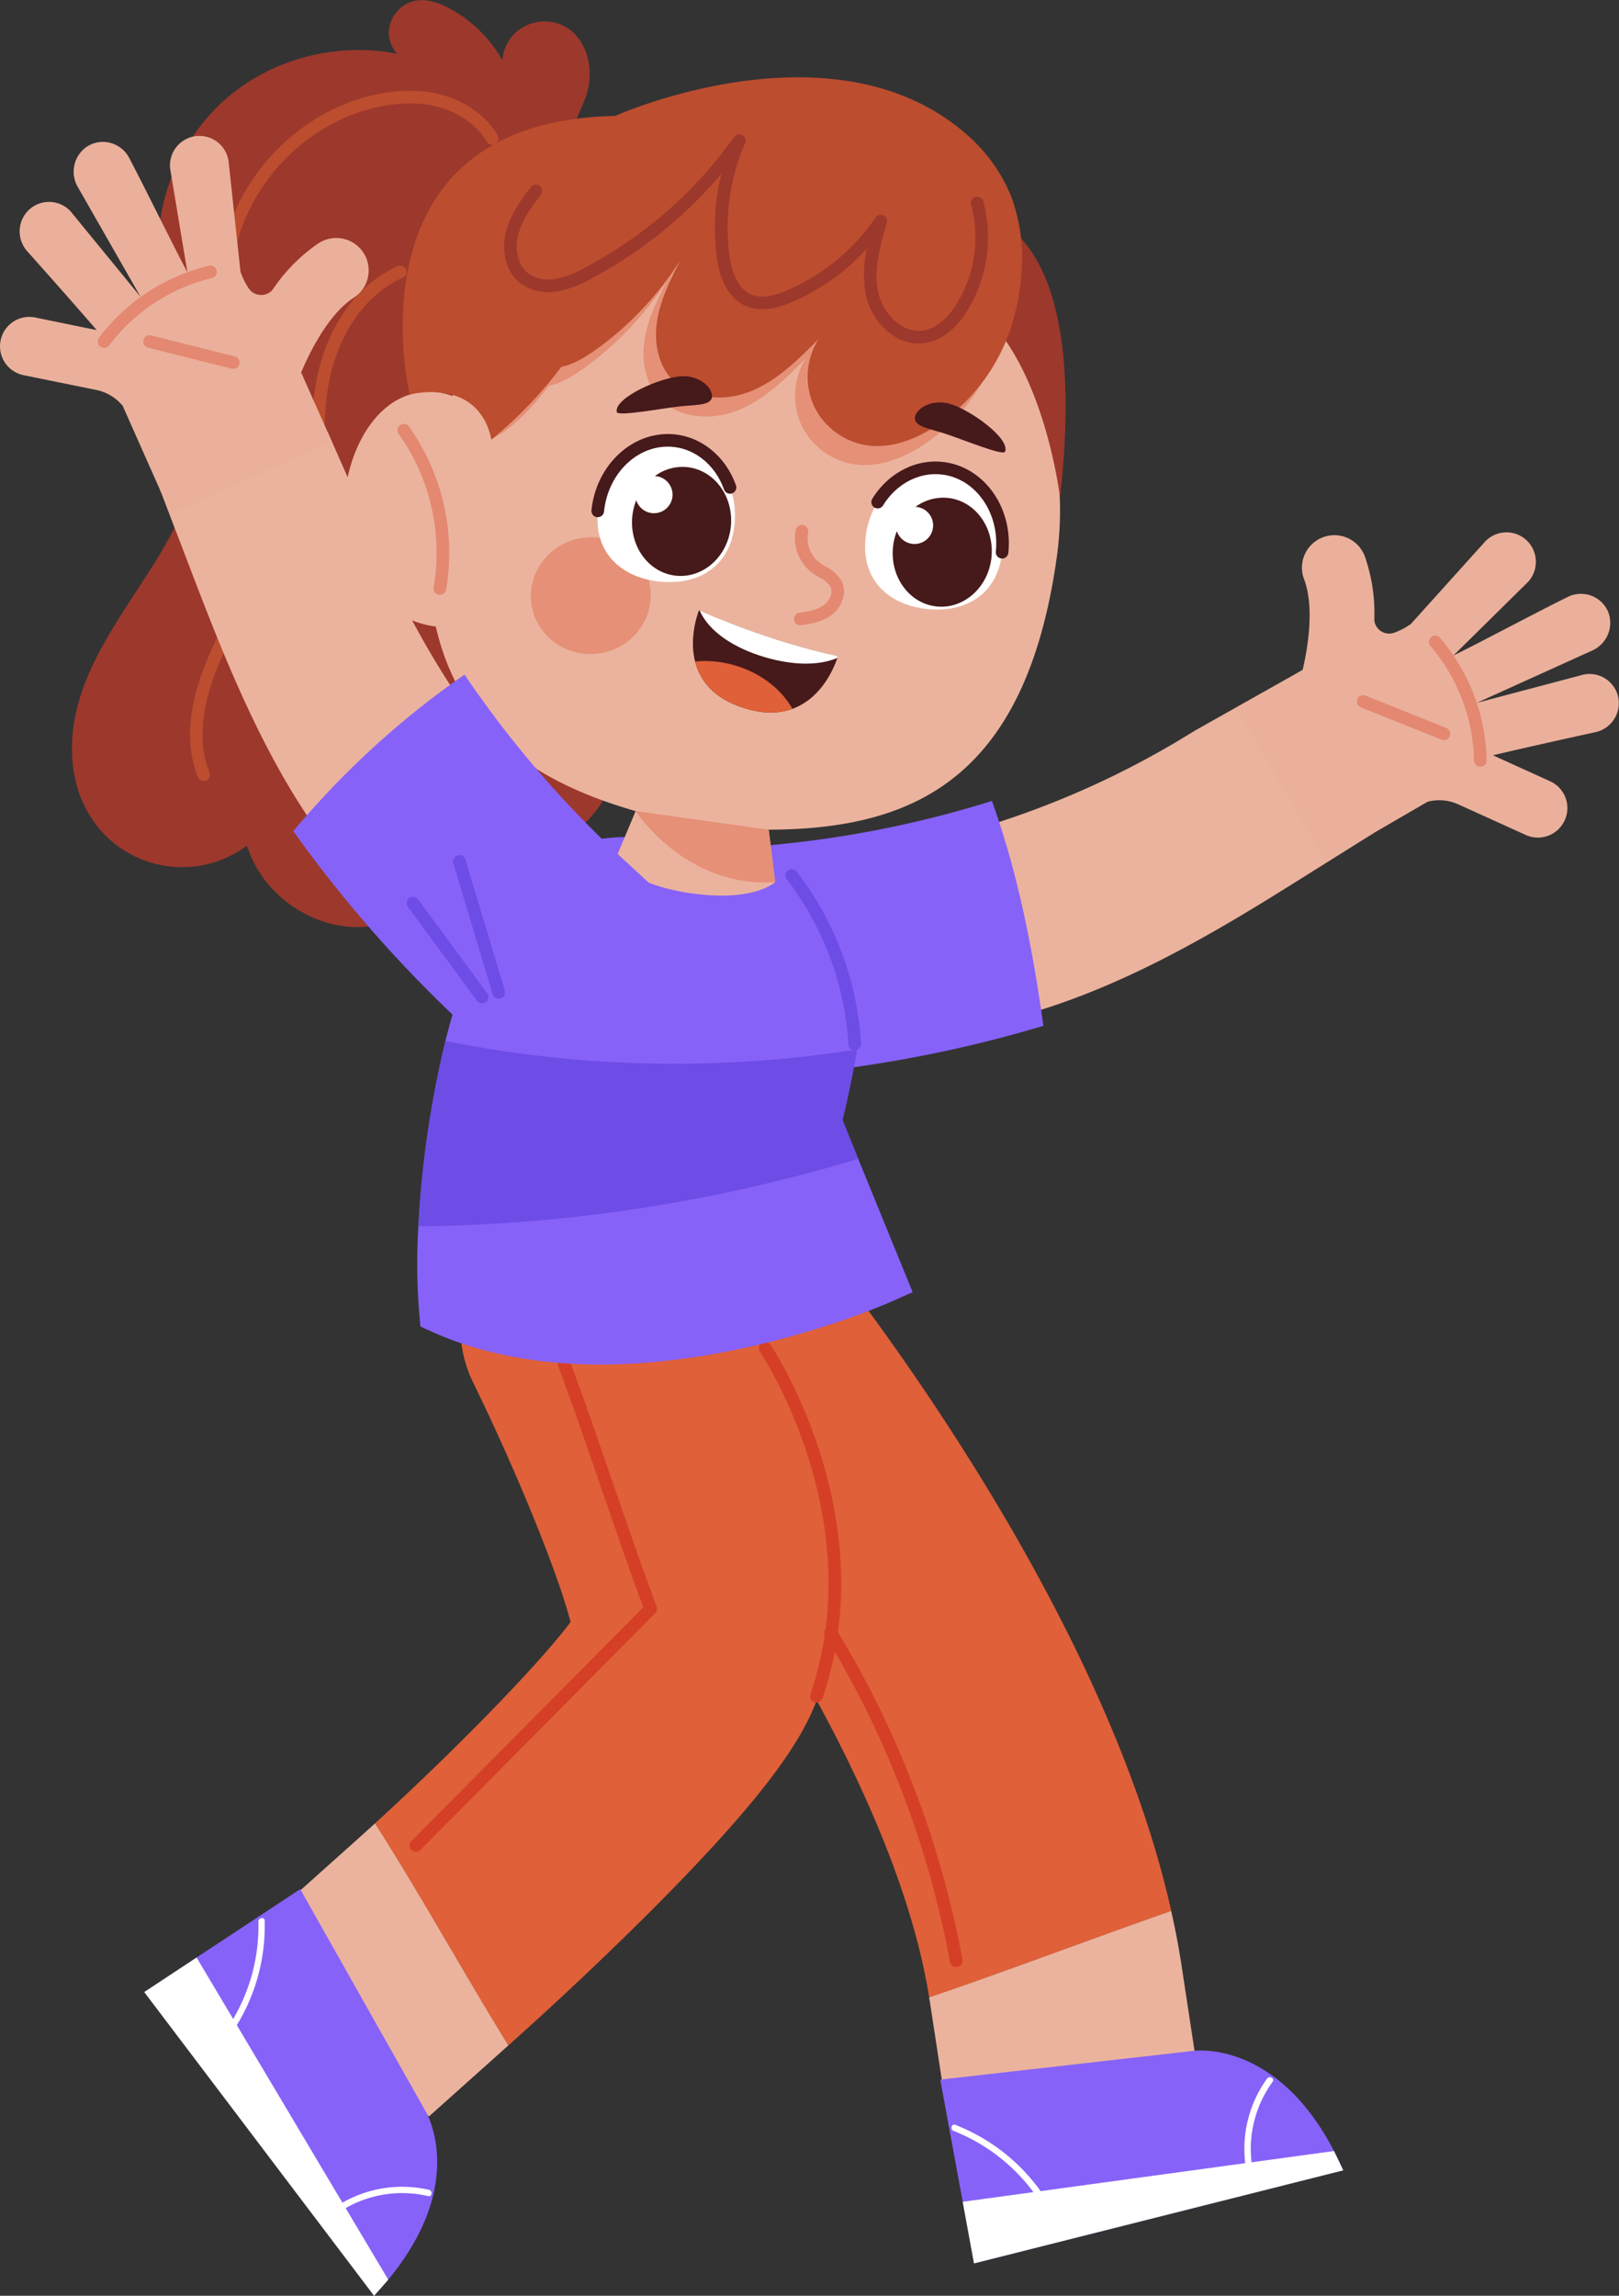 <?xml version="1.0" encoding="UTF-8"?> <svg xmlns="http://www.w3.org/2000/svg" viewBox="0 0 490.73 695.59"><rect x="0" y="0" width="490.73" height="695.59" fill="#333333" stroke="none"/><defs><style>.cls-1{fill:#ebb39d;}.cls-2{fill:#8762f9;}.cls-3{fill:#ebb09b;}.cls-4{fill:#e48871;}.cls-5{fill:#df6039;}.cls-6{fill:#fff;}.cls-7{fill:#d53f26;}.cls-8{fill:#6e4ce6;}.cls-9{fill:#9d382c;}.cls-10{fill:#e59077;}.cls-11{fill:#46191b;}.cls-12{fill:#bc4d2f;}</style></defs><g id="Слой_2" data-name="Слой 2"><g id="OBJECTS"><path class="cls-1" d="M416.25,252.49,394.79,203,362.12,221.4A268.25,268.25,0,0,1,299.87,250c6.62,18.36,10.34,37.59,13,56.78,28.17-8.39,53.86-23.26,78.73-38.85Z"></path><path class="cls-2" d="M236.69,255.76,183,261.1l6.9,69.43,53.71-5.34a390.42,390.42,0,0,0,72.65-14.37c-3.2-23-7.67-46.11-15.6-68.14A321.13,321.13,0,0,1,236.69,255.76Z"></path><path class="cls-3" d="M462.49,253l-7.24-3.29c-4.14-1.87-9.25-4.2-13.24-6a14,14,0,0,0-9.3-.79l-31,18-26.88-46.29,20-11.62c1.38-5.84,3.76-18.77.44-27.52a9.83,9.83,0,1,1,18.39-7,52.1,52.1,0,0,1,2.91,19,4.16,4.16,0,0,0,.58,2.23,4.54,4.54,0,0,0,5.41,2,21.82,21.82,0,0,0,5.08-2.66L450,164.25a8.92,8.92,0,0,1,12.6-.66,9,9,0,0,1,.68,12.6L440.56,198.6c7.64-3.72,25.87-13.44,34.89-17.86a9,9,0,0,1,7.28-.09,8.86,8.86,0,0,1,4.91,5.28,9.18,9.18,0,0,1-5,11.16l-35,15.86,32.44-8.58a8.89,8.89,0,0,1,10.44,7,9,9,0,0,1-7,10.48c-9.65,2.11-23.91,5.29-31,7l17.32,7.86a8.9,8.9,0,0,1,4.45,11.78A8.92,8.92,0,0,1,462.49,253Z"></path><path class="cls-4" d="M448.7,232.32a1.92,1.92,0,0,1-1.92-1.89,55,55,0,0,0-13.21-34.69,1.91,1.91,0,1,1,2.89-2.51,58.88,58.88,0,0,1,14.15,37.15,1.92,1.92,0,0,1-1.88,1.94Z"></path><path class="cls-4" d="M437.66,224.25a1.76,1.76,0,0,1-.71-.14l-24.38-9.76a1.92,1.92,0,1,1,1.43-3.56l24.37,9.77a1.91,1.91,0,0,1-.71,3.69Z"></path><path class="cls-1" d="M107.3,558.21,78.6,583.88,130,641.28l24.12-21.57c-13.84-22.41-26.4-45.35-40.42-67.27Q110.49,555.34,107.3,558.21Z"></path><path class="cls-5" d="M232.08,428.33c-4.68-11.33-9.45-21.92-13.09-29.8s-6.17-13-6.36-13.45a38.52,38.52,0,1,0-69.14,34c13.35,27.25,25.85,58.2,29.45,72.38-9.11,12.24-33.79,37.69-59.27,61,14,21.92,26.58,44.86,40.42,67.27l4.59-4.11c.81-.73,19.93-17.86,39.83-37.85,39.24-39.4,48.83-56.67,51.57-71.73C252.66,491.78,250.59,473.12,232.08,428.33Z"></path><path class="cls-5" d="M242,369.66l-24.7-29.53L158.2,389.51l24.66,29.55c.86,1,85.53,103.33,98.8,186.17,24.62-8.38,48.92-17.66,73.37-26.2C332.7,479,245.84,374.29,242,369.66Z"></path><path class="cls-1" d="M355,579c-24.45,8.54-48.75,17.82-73.37,26.2,0,.35.12.7.17,1l5.83,38.08,76.15-11.67L358,594.62C357.19,589.44,356.19,584.24,355,579Z"></path><path class="cls-2" d="M91,572.39l37.93,67.17s14.73,23.85-15.54,56l-69.66-92Z"></path><polygon class="cls-6" points="43.73 603.57 59.59 593.11 117.68 690.72 113.39 695.59 43.73 603.57"></polygon><path class="cls-6" d="M66.81,617.44a55.42,55.42,0,0,0,11.51-35.23c0-1.22,1.87-1.5,1.9-.27a57.55,57.55,0,0,1-11.89,36.67A1,1,0,0,1,66.81,617.44Z"></path><path class="cls-6" d="M101.62,668.73A36.42,36.42,0,0,1,130,663.48c1.19.28,1,2.19-.23,1.91a34.55,34.55,0,0,0-27,4.87C101.76,670.94,100.59,669.42,101.62,668.73Z"></path><path class="cls-2" d="M285,630.1l76.64-8.7s27.7-4.25,45.51,36.18l-111.91,28.2Z"></path><polygon class="cls-6" points="295.23 685.78 291.8 667.11 404.34 651.73 407.14 657.58 295.23 685.78"></polygon><path class="cls-6" d="M317,670a55.43,55.43,0,0,0-27.94-24.35c-1.14-.44-.65-2.3.5-1.85A57.54,57.54,0,0,1,318.69,669,1,1,0,0,1,317,670Z"></path><path class="cls-6" d="M377.83,657.93a36.39,36.39,0,0,1,6.23-28.15c.72-1,2.39,0,1.66,1a34.57,34.57,0,0,0-6,26.72C379.92,658.66,378.06,659.15,377.83,657.93Z"></path><path class="cls-7" d="M247.48,515.86a1.88,1.88,0,0,1-.62-.11,1.92,1.92,0,0,1-1.2-2.43c18.27-53.56-15-103.29-15.33-103.79a1.92,1.92,0,0,1,3.17-2.16c.35.51,34.68,51.78,15.79,107.19A1.92,1.92,0,0,1,247.48,515.86Z"></path><path class="cls-7" d="M126.09,561.07a1.92,1.92,0,0,1-1.36-3.27L195,487c-3.5-9.32-8.15-22.82-12.66-35.88-4.7-13.61-9.55-27.68-13.07-37a1.91,1.91,0,1,1,3.58-1.36c3.54,9.35,8.41,23.45,13.11,37.08s9.54,27.64,13.06,36.93a1.91,1.91,0,0,1-.43,2L127.45,560.5A1.88,1.88,0,0,1,126.09,561.07Z"></path><path class="cls-7" d="M289.83,596a1.91,1.91,0,0,1-1.88-1.56,291.56,291.56,0,0,0-37.86-98.95,1.92,1.92,0,0,1,3.27-2,295.74,295.74,0,0,1,38.36,100.25,1.92,1.92,0,0,1-1.54,2.23A2.07,2.07,0,0,1,289.83,596Z"></path><path class="cls-2" d="M276.63,391.51l-5.92,2.64c-2.39,1.07-43.84,19.28-88.78,19.28-17.12,0-34.75-2.65-50.92-9.89l-3.57-1.61-.36-3.89a187.73,187.73,0,0,1-.27-26.48,306.88,306.88,0,0,1,8.2-56.15c5.64-22.58,14.11-42.74,25.66-52.48,9.85-8.29,25.24-11.15,44.48-8.24,22.42,3.38,48.08,14.63,53.87,23.59,4.66,7.23,3.28,24.27.69,39.69-1.36,8.11-3,15.77-4.39,21.35l4.81,11.79Z"></path><path class="cls-8" d="M259.05,318.21a1.91,1.91,0,0,1-1.91-1.81,91,91,0,0,0-18.49-49.75,1.92,1.92,0,1,1,3-2.34A94.94,94.94,0,0,1,261,316.18a1.91,1.91,0,0,1-1.8,2Z"></path><path class="cls-9" d="M187.33,230.51c-1.48,7.51-5.14,14.87-11.15,19.78a25,25,0,0,1-19.32,5.4,21.72,21.72,0,0,1-14.24-7.76A34.59,34.59,0,0,1,136.1,266c-7.8,10.92-21,17-34.36,14.22-12.32-2.57-23.15-11.92-26.88-24a32.95,32.95,0,0,1-36.95,1.63C28.44,252,23,242,22,231c-2.24-25.55,16.46-45.4,28.21-66.1,6.19-10.89,11-23,10-35.76-.92-12.44-6.49-23.88-9.79-35.74a62.83,62.83,0,0,1-.61-32.91A61.59,61.59,0,0,1,65.5,32.74c14.07-14.22,35.34-20.28,54.85-16.45a9.82,9.82,0,0,1-2.51-6.57,10.22,10.22,0,0,1,6.38-9c4.41-1.74,9.24.2,13.09,2.42a40.44,40.44,0,0,1,14.95,15.08,12.93,12.93,0,0,1,5.1-9.25A13.22,13.22,0,0,1,171.19,8c3.87,2.1,6.27,6.17,7.15,10.4a20.64,20.64,0,0,1-.4,9.76A17.39,17.39,0,0,1,177,30.8c-.19.48-.38,1-.61,1.42-.5,1.17-1,2.36-1.5,3.52-7.95,18.75-15.6,37.83-19.43,57.9-3.68,19.24-3.74,39.63,2.85,58.26s20.13,33.86,26.55,52.58C187.73,212.82,189,221.79,187.33,230.51Z"></path><path class="cls-1" d="M320.33,168.72c-9.47,67.86-44,82.5-87.31,82.67a147.12,147.12,0,0,1-40.35-5.63c-41.64-12-70.67-36.55-61.35-103.4,7.47-53.53,55.85-91,108-83.74S327.8,115.2,320.33,168.72Z"></path><path class="cls-9" d="M321.31,150.81s-2.94-24.92-13.94-43.58a55.88,55.88,0,0,0-3.81-5.77,39.34,39.34,0,0,0-11.1-10.35l-1.43-27s9.85-1.36,18.6,8.28a33.07,33.07,0,0,1,3.76,5C320.65,89,325.81,110.64,321.31,150.81Z"></path><ellipse class="cls-10" cx="179.08" cy="180.47" rx="18.17" ry="17.68" transform="translate(-22.14 25.07) rotate(-7.54)"></ellipse><path class="cls-1" d="M186.47,260.49s4.34,7.56,23.3,10.2,25.2-3.44,25.2-3.44L233,251.39A143.78,143.78,0,0,1,212.66,250a142,142,0,0,1-20-4.22Z"></path><path class="cls-10" d="M192.69,245.76s15.17,23.47,42.28,21.49L233,251.39Z"></path><path class="cls-6" d="M222.63,159c-1.31,12.91-11.24,18.39-22.67,17.22s-20.05-8.55-18.73-21.45,11.66-22.41,23.09-21.24S224,146.12,222.63,159Z"></path><path class="cls-11" d="M181.23,156.71H181a1.93,1.93,0,0,1-1.72-2.1c1.43-13.94,12.73-24.24,25.19-23,8.34.85,15.45,6.73,18.57,15.34a1.92,1.92,0,1,1-3.61,1.3c-2.61-7.21-8.49-12.13-15.34-12.83-10.39-1.06-19.78,7.71-21,19.54A1.93,1.93,0,0,1,181.23,156.71Z"></path><path class="cls-11" d="M221.52,159.53c-.92,9.06-8.35,15.75-16.61,14.9s-14.17-8.88-13.25-18a17.6,17.6,0,0,1,1.2-4.85,5.63,5.63,0,1,0,5.94-7.31.92.92,0,0,0-.33,0,14.07,14.07,0,0,1,9.8-2.74C216.53,142.41,222.45,150.45,221.52,159.53Z"></path><path class="cls-6" d="M262.34,163.08c-1.32,12.9,7.29,20.28,18.73,21.45s21.36-4.31,22.67-17.21-6.88-24.31-18.31-25.48S263.66,150.18,262.34,163.08Z"></path><path class="cls-11" d="M303.75,169.23h-.2a1.92,1.92,0,0,1-1.71-2.1c1.21-11.83-6.24-22.32-16.6-23.38-6.86-.69-13.62,2.93-17.63,9.47a1.92,1.92,0,0,1-3.27-2c4.79-7.8,13-12.13,21.29-11.27,12.46,1.28,21.45,13.65,20,27.58A1.91,1.91,0,0,1,303.75,169.23Z"></path><path class="cls-11" d="M300.53,168.85c-.94,9.08-8.37,15.74-16.61,14.9s-14.18-8.89-13.24-18a17.72,17.72,0,0,1,1.17-4.82,5.63,5.63,0,1,0,5.94-7.34h-.31a14.19,14.19,0,0,1,9.81-2.73C295.53,151.72,301.45,159.76,300.53,168.85Z"></path><path class="cls-1" d="M149,133.24,140,189.53a25.17,25.17,0,0,1-6.23.45h0c-9.84-.56-19.31-6.72-24.4-15.35-6.14-10.44-6.4-23.65-2.59-35.16,2.67-8,7.81-15.92,15.5-19.21a18,18,0,0,1,1.87-.68A19.6,19.6,0,0,1,149,133.24Z"></path><path class="cls-4" d="M133.34,180.21l-.34,0a1.93,1.93,0,0,1-1.55-2.23,62.28,62.28,0,0,0-10.68-46.62,1.92,1.92,0,0,1,3.1-2.25,66.23,66.23,0,0,1,11.36,49.55A1.93,1.93,0,0,1,133.34,180.21Z"></path><path class="cls-11" d="M253.81,199.35c-.79,2.38-4.49,12.1-13.62,15.42-3.93,1.44-8.87,1.69-15-.35-9.23-3-13.13-8.58-14.5-14-2-7.85,1.2-15.52,1.2-15.52a.81.81,0,0,1,.17.07c2,.92,21.3,9.47,41.93,13.85C254,198.8,253.92,199,253.81,199.35Z"></path><path class="cls-5" d="M240.19,214.77c-3.93,1.44-8.87,1.69-15-.35-9.23-3-13.13-8.58-14.5-14a32,32,0,0,1,12,1.17C230.59,203.88,236.84,208.85,240.19,214.77Z"></path><path class="cls-6" d="M253.81,199.35c-5.77,2.43-13.59,2.21-21.76-.17-9.54-2.77-17.14-7.77-20-14.23,2,.92,21.3,9.47,41.93,13.85C254,198.8,253.92,199,253.81,199.35Z"></path><path class="cls-4" d="M242.55,189.44a1.92,1.92,0,0,1-.24-3.82c2.56-.32,5.46-.8,7.54-2.4,1.63-1.26,2.79-3.73,1.82-5.54a8.41,8.41,0,0,0-3.27-2.7c-.74-.44-1.49-.89-2.21-1.42a13.15,13.15,0,0,1-5-13,1.91,1.91,0,0,1,3.75.77,9.4,9.4,0,0,0,3.5,9.16,21.42,21.42,0,0,0,1.88,1.2,11.44,11.44,0,0,1,4.7,4.19c2,3.76,0,8.15-2.86,10.38-2.71,2.09-6.12,2.76-9.4,3.18Z"></path><path class="cls-10" d="M297.71,115.89A56.76,56.76,0,0,1,280,134.73c-6.27,4.14-13.78,7.07-21.21,5.92a21.45,21.45,0,0,1-13.32-7.8,20,20,0,0,1-2.65-4.29,21.4,21.4,0,0,1,1.42-20c-6.11,6.17-12.5,12.53-20.56,15.77a27.36,27.36,0,0,1-7.25,1.76h0c-6.3.6-12.76-1.09-16.9-5.77-3.85-4.39-5-10.61-4.29-16.46q.09-.72.21-1.44c1.07-6.22,4-12,6.84-17.63a96.31,96.31,0,0,1-12.63,15.91,95.64,95.64,0,0,1-12.86,11c-3.18,2.24-6.63,4.37-10.4,5.17C157.2,129,150.92,132,149.23,133a129,129,0,0,0,20.91-21.89c3.78-.8,7.22-2.93,10.41-5.17A94.94,94.94,0,0,0,193.4,95,95.79,95.79,0,0,0,206,79.07c-2.87,5.66-5.76,11.41-6.84,17.64-.07.47-.15,1-.21,1.43-.71,5.85.44,12.08,4.29,16.46,4.14,4.68,10.6,6.37,16.91,5.77h0a27.29,27.29,0,0,0,7.24-1.76c8.07-3.24,14.45-9.6,20.56-15.77a21.43,21.43,0,0,0-1.42,20,20,20,0,0,0,2.65,4.29,21.5,21.5,0,0,0,13.32,7.8c7.43,1.15,14.95-1.78,21.21-5.92A56.85,56.85,0,0,0,297.71,115.89Z"></path><path class="cls-12" d="M309.75,80.22a69.48,69.48,0,0,1-3.43,19.38A57.1,57.1,0,0,1,283.78,129c-6.26,4.14-13.78,7.07-21.21,5.92a21.5,21.5,0,0,1-13.32-7.8,20,20,0,0,1-2.65-4.29,21.43,21.43,0,0,1,1.42-20c-6.11,6.17-12.49,12.53-20.56,15.77a27.29,27.29,0,0,1-7.24,1.76h0c-6.31.6-12.77-1.09-16.91-5.77-3.85-4.38-5-10.61-4.29-16.46.06-.48.14-1,.21-1.43,1.08-6.23,4-12,6.84-17.64A95.79,95.79,0,0,1,193.4,95a94.94,94.94,0,0,1-12.85,11c-3.19,2.24-6.63,4.37-10.41,5.17A129,129,0,0,1,149.23,133a2.22,2.22,0,0,1-.19.13l-.1.06c-.11-.52-.23-1-.36-1.49a25.32,25.32,0,0,0-.88-2.63,11.46,11.46,0,0,0-.83-1.72c-.15-.27-.3-.54-.46-.79s-.26-.42-.42-.63c-5.13-7.61-14.47-7.49-19.08-6.88a21.14,21.14,0,0,0-2.74.5s-7.75-32.22,6.38-56.84c0,0,0,0,0-.06,8.52-14.85,25-26.91,55.88-27.52,0,0,64.06-28.77,104.56,3.91.76.63,1.51,1.26,2.26,1.92a49.43,49.43,0,0,1,10.52,12.91,45.86,45.86,0,0,1,3.2,6.92s0,.06,0,.1A52.94,52.94,0,0,1,309.75,80.22Z"></path><path class="cls-12" d="M61.73,236.62A1.93,1.93,0,0,1,60,235.43c-4-9.73-3-21.92,3.08-36.24,1.4-3.3,3-6.59,4.48-9.77,3.51-7.39,7.15-15,8.76-23,2.92-14.48-.66-28.81-4.45-44-3.29-13.17-6.7-26.79-5.4-40.46,2.4-25.16,22-47.51,46.66-53.14,7.56-1.73,14.55-1.76,20.77-.09,7.34,2,13.53,6.46,17,12.32a1.92,1.92,0,0,1-3.3,1.95c-2.95-5-8.31-8.86-14.69-10.57-5.6-1.5-12-1.46-18.91.12C90.86,37.8,72.48,58.73,70.24,82.3c-1.24,13,2.08,26.31,5.29,39.17,3.73,14.91,7.58,30.33,4.5,45.67-1.71,8.47-5.44,16.33-9.06,23.92-1.5,3.15-3,6.4-4.41,9.63C60.91,214,59.88,225.22,63.5,234a1.93,1.93,0,0,1-1.77,2.65Z"></path><path class="cls-12" d="M99.47,241.73a1.86,1.86,0,0,1-1.25-.47c-5.49-4.73-8-12.81-6.85-22.15a86,86,0,0,1,3.11-13.43c.8-2.74,1.62-5.57,2.23-8.37,3-13.53,1.28-28-.18-40.73-1.61-13.9-3.25-28.14-.47-42,3.19-15.85,12.31-28.52,24.38-33.88a1.92,1.92,0,1,1,1.56,3.5c-10.94,4.86-19.24,16.5-22.18,31.14-2.66,13.24-1,27.17.5,40.64,1.51,13.18,3.22,28,.14,42.11-.64,2.93-1.48,5.83-2.29,8.63a81,81,0,0,0-3,12.82c-1,7.94,1.12,15,5.55,18.8a1.91,1.91,0,0,1-1.25,3.36Z"></path><path class="cls-11" d="M206.65,123.07c-6,.6-19.44,3.25-19.71,1.75-.78-4.3,13.18-10.48,19.62-10.82,5.36-.28,9.35,3.32,9.26,6.09S211.17,122.62,206.65,123.07Z"></path><path class="cls-11" d="M285.69,131.15c5.76,1.81,18.38,7.11,18.95,5.7,1.63-4-10.79-12.93-17-14.56-5.19-1.36-9.83,1.36-10.3,4.09S281.36,129.79,285.69,131.15Z"></path><path class="cls-9" d="M278.41,104.07c-7.9,0-14.3-7.2-15.94-14.58a34.14,34.14,0,0,1,.31-14.17A66,66,0,0,1,240.2,91.45c-3.67,1.57-9.12,3.42-14.09,1.28s-8-7.49-8.94-15.56a68.33,68.33,0,0,1,1.49-24.52,134,134,0,0,1-39.33,31.7A33.55,33.55,0,0,1,169,88.28a14.62,14.62,0,0,1-11.47-2.61c-4.7-3.79-5.47-10.55-4.16-15.56,1.37-5.21,4.65-9.62,7.54-13.51a1.92,1.92,0,0,1,3.07,2.29c-2.81,3.78-5.72,7.7-6.9,12.19-1,3.82-.51,8.89,2.86,11.6a10.77,10.77,0,0,0,8.46,1.81A29.6,29.6,0,0,0,177.53,81a130.22,130.22,0,0,0,45-39.53,1.92,1.92,0,0,1,3.32,1.87A64.61,64.61,0,0,0,221,76.71c.56,4.63,2.16,10.56,6.65,12.5,2.75,1.18,6.27.78,11.07-1.29a62.1,62.1,0,0,0,26.66-22,1.93,1.93,0,0,1,2.41-.66,1.91,1.91,0,0,1,1,2.27c-1.93,6.62-4.12,14.13-2.57,21.16,1.41,6.34,7.24,12.46,13.65,11.46,4.62-.72,8-4.78,10.09-8.06a38.29,38.29,0,0,0,4.33-30.24,1.92,1.92,0,0,1,3.69-1A42.21,42.21,0,0,1,293.2,94.1c-2.48,4-6.7,8.86-12.75,9.81A12.93,12.93,0,0,1,278.41,104.07Z"></path><path class="cls-1" d="M139.62,212.35a266.91,266.91,0,0,1-28.35-54.41l-12-27.15L48.43,148.16l10.39,27.15c9.92,25.92,21.38,54,37.55,76.56A219,219,0,0,1,139.62,212.35Z"></path><path class="cls-2" d="M203,273.34,189,260.4a320.71,320.71,0,0,1-48.2-56,262.79,262.79,0,0,0-51.9,47.43,389.7,389.7,0,0,0,52.83,59.87l14,12.94a34.88,34.88,0,0,0,49.29-2h0A34.88,34.88,0,0,0,203,273.34Z"></path><path class="cls-3" d="M7.13,113.67l7.8,1.59,14.25,2.89a14,14,0,0,1,8,4.8l14.58,32.82L100.68,134l-9.4-21.14c2.32-5.54,8-17.41,15.79-22.55A9.83,9.83,0,1,0,96.26,73.9,52.24,52.24,0,0,0,82.77,87.57,4.09,4.09,0,0,1,81,89a4.56,4.56,0,0,1-5.56-1.55,21.61,21.61,0,0,1-2.55-5.13L69.31,49.15a8.91,8.91,0,0,0-9.82-7.92A8.94,8.94,0,0,0,51.56,51l5.23,31.46C52.77,75,43.71,56.43,39,47.56a9,9,0,0,0-5.85-4.34,8.85,8.85,0,0,0-7.07,1.4,9.18,9.18,0,0,0-2.52,12L42.61,89.94,21.36,64a8.89,8.89,0,0,0-12.59-.41,9,9,0,0,0-.46,12.6c6.58,7.37,16.27,18.31,21,23.83L10.7,96.2A8.89,8.89,0,0,0,.19,103.13,8.92,8.92,0,0,0,7.13,113.67Z"></path><path class="cls-4" d="M31.54,105.39A1.86,1.86,0,0,1,30.4,105a1.91,1.91,0,0,1-.39-2.68A58.89,58.89,0,0,1,63.25,80.54a1.92,1.92,0,1,1,.88,3.73,55.06,55.06,0,0,0-31,20.35A1.9,1.9,0,0,1,31.54,105.39Z"></path><path class="cls-4" d="M70.69,111.71a2.4,2.4,0,0,1-.46,0l-25.48-6.39a1.92,1.92,0,0,1,.93-3.72l25.48,6.39a1.91,1.91,0,0,1-.47,3.77Z"></path><path class="cls-8" d="M151.15,302.59a1.92,1.92,0,0,1-1.83-1.37l-11.94-39.76a1.92,1.92,0,0,1,3.67-1.11L153,300.12a1.92,1.92,0,0,1-1.28,2.39A2.16,2.16,0,0,1,151.15,302.59Z"></path><path class="cls-8" d="M146.13,304a1.9,1.9,0,0,1-1.54-.78l-21-28.52a1.92,1.92,0,0,1,3.09-2.27l21,28.52a1.91,1.91,0,0,1-1.54,3.05Z"></path><path class="cls-8" d="M260.13,351.11a479.74,479.74,0,0,1-76.29,16.44,475,475,0,0,1-57,4,306.88,306.88,0,0,1,8.2-56.15c5,1,10,1.89,15,2.68a352.74,352.74,0,0,0,80.18,3.29c9.89-.72,19.78-1.85,29.57-3.41-1.36,8.11-3,15.77-4.39,21.35Z"></path></g></g></svg> 